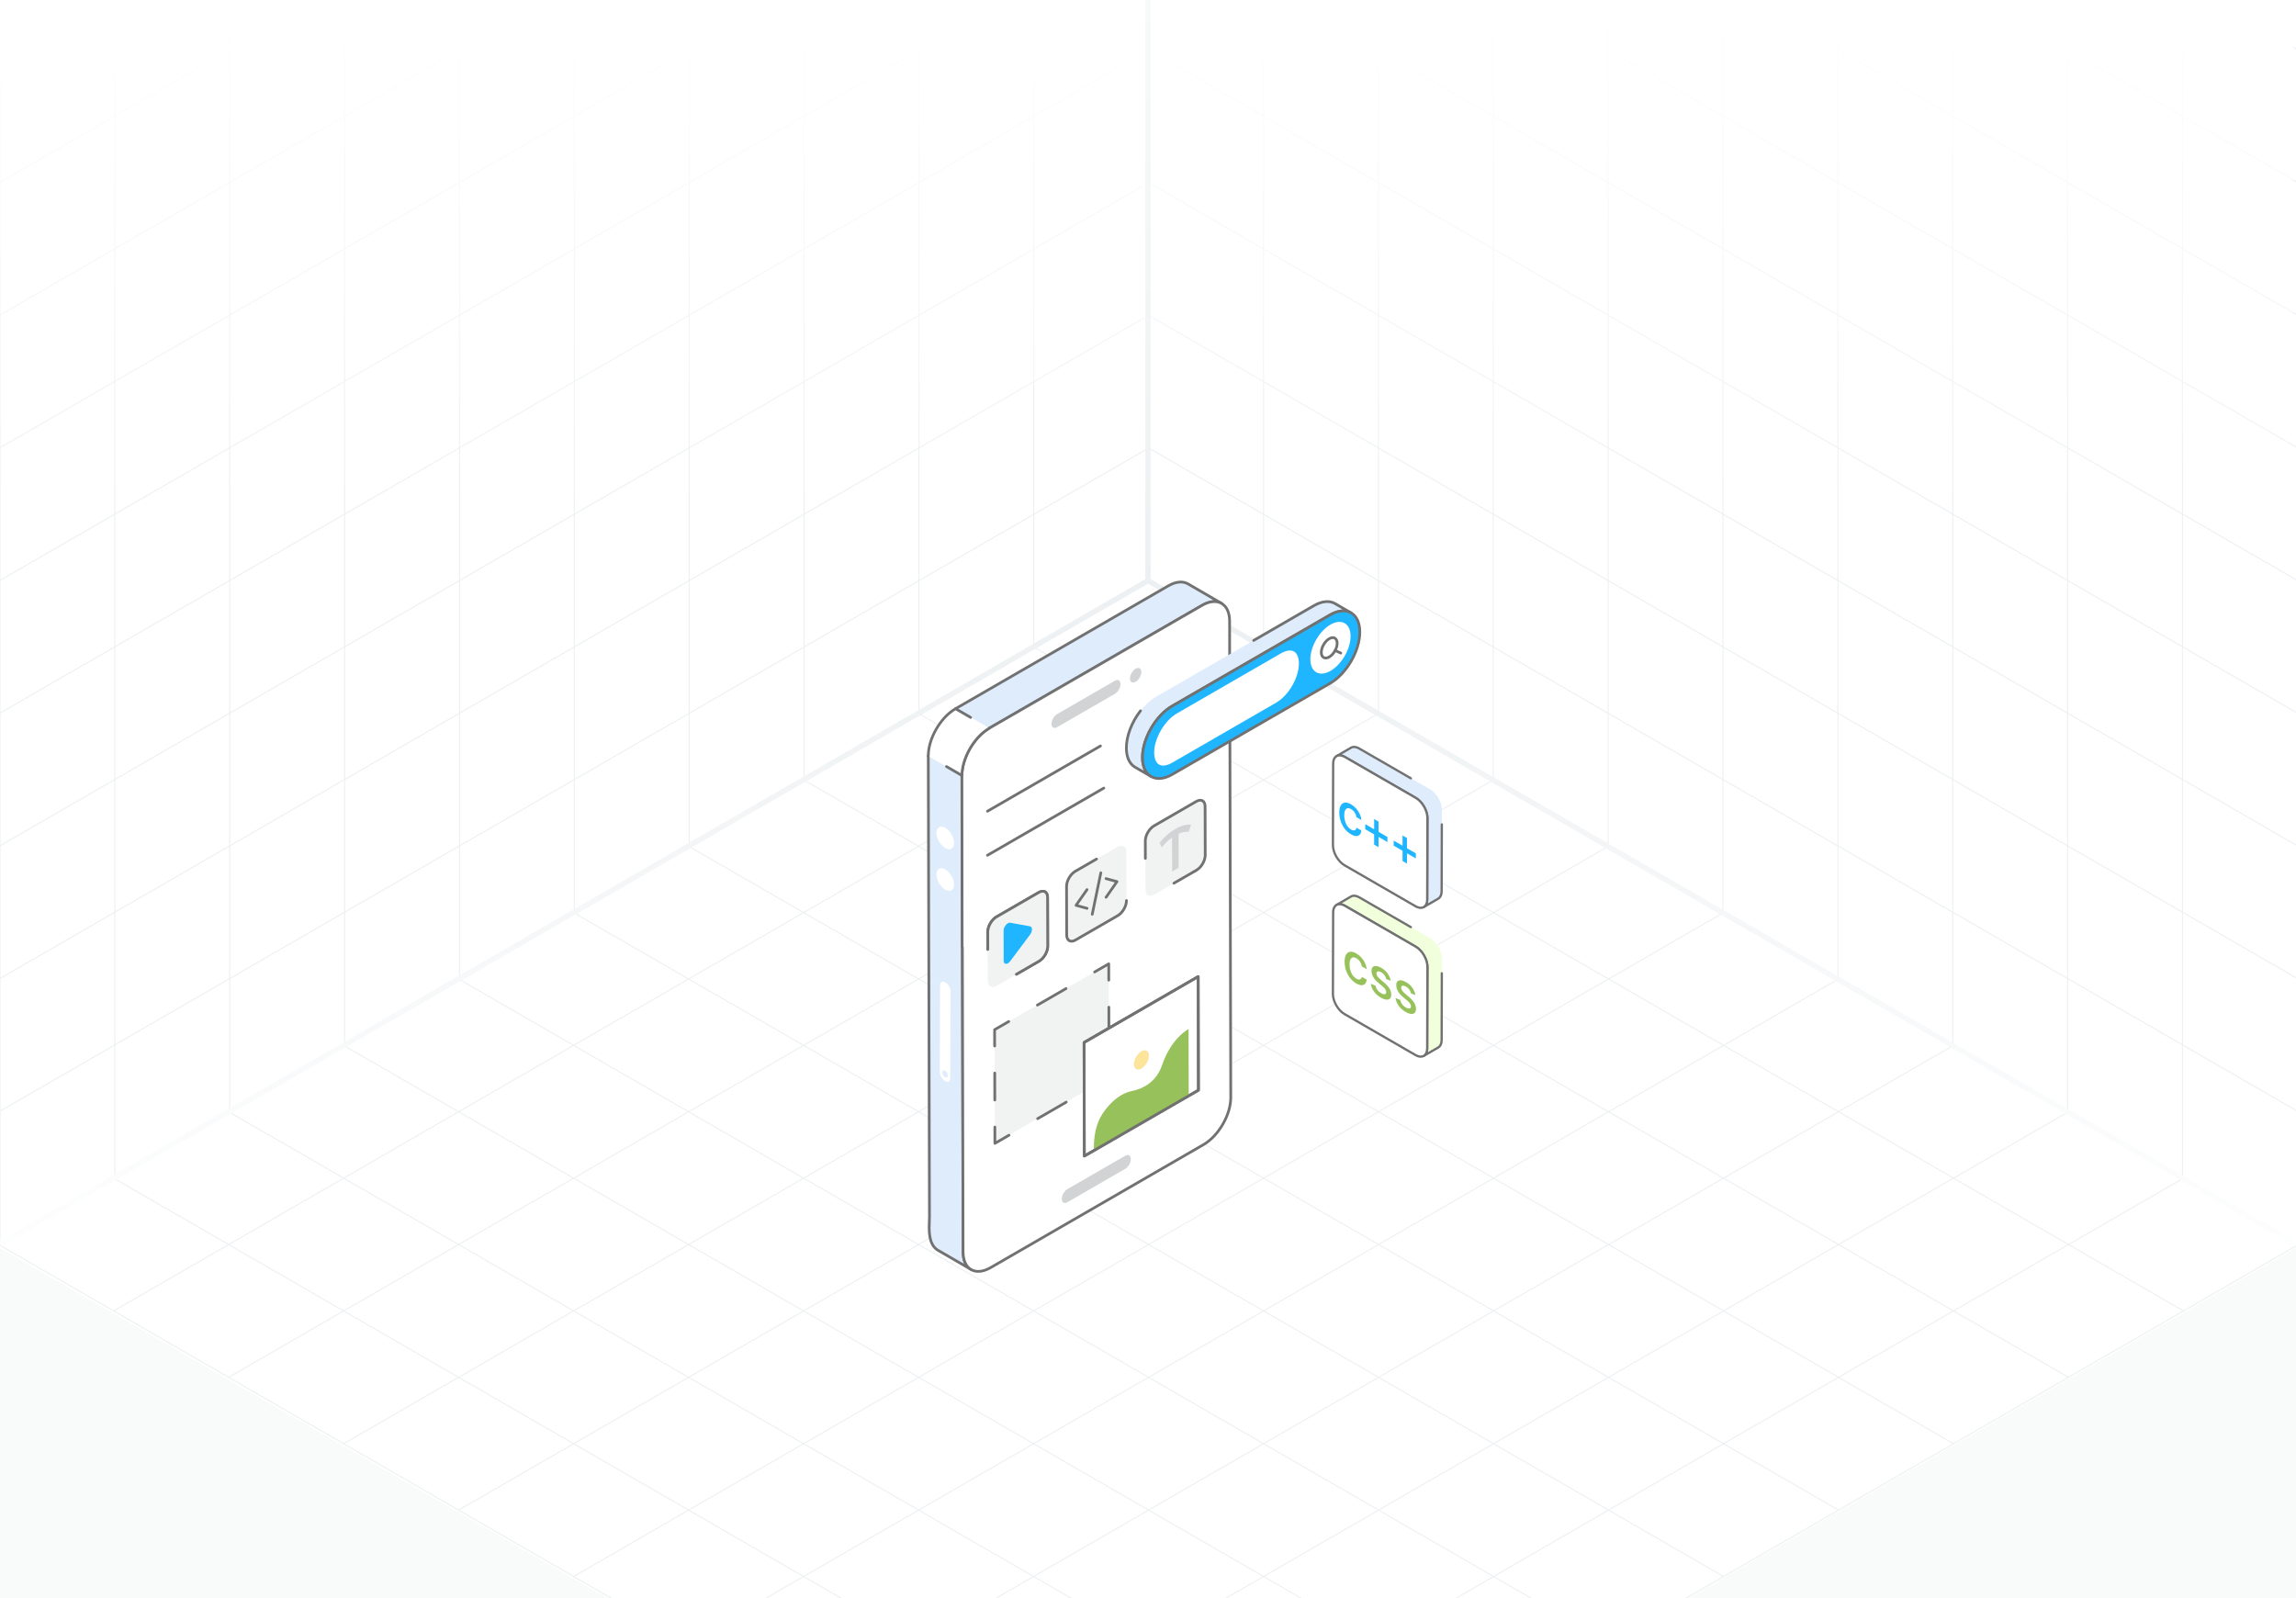<svg width="431" height="300" viewBox="0 0 431 300" fill="none" xmlns="http://www.w3.org/2000/svg">
<rect x="0" y="0" width="431" height="300" fill="#333333" stroke="none"/>
<g clip-path="url(#clip0_2079_16293)">
<rect width="431" height="300" fill="white"/>
<path d="M237.193 121.463L21.336 246.088M258.779 133.925L42.922 258.55M280.365 146.388L64.507 271.013M301.95 158.85L86.093 283.475M323.536 171.313L107.679 295.938M345.122 183.775L129.265 308.4M366.707 196.238L150.85 320.863M388.293 208.7L172.436 333.325M409.879 221.163L194.022 345.788M194.022 121.463L409.879 246.088M172.436 133.925L388.293 258.55M150.85 146.388L366.707 271.013M129.265 158.85L345.122 283.475M107.679 171.313L323.536 295.938M86.093 183.775L301.95 308.4M64.507 196.238L280.365 320.863M42.922 208.7L258.779 333.325M21.336 221.163L237.193 345.788M215.607 109L-0.25 233.625L215.607 358.25L431.464 233.625L215.607 109Z" stroke="#EDF0F2" stroke-width="0.199"/>
<path d="M237.188 -127.629V121.454M258.75 -115.18V133.904M280.313 -102.731V146.353M301.876 -90.281V158.802M323.438 -77.832V171.251M345.001 -65.383V183.7M366.564 -52.934V196.15M388.126 -40.484V208.599M409.689 -28.035V221.048M215.625 -115.17L431.251 9.322M215.625 -90.261L431.251 34.23M215.625 -65.353L431.251 59.139M215.625 -40.445L431.251 84.047M215.625 -15.536L431.251 108.956M215.625 9.372L431.251 133.864M215.625 34.28L431.251 158.772M215.625 59.189L431.251 183.681M215.625 84.097L431.251 208.589M215.625 -140.078V109.005L431.251 233.497V-15.586L215.625 -140.078Z" stroke="#EDF0F2" stroke-width="0.199"/>
<path d="M194.062 -127.629V121.454M172.5 -115.18V133.904M150.937 -102.731V146.353M129.374 -90.281V158.802M107.812 -77.832V171.251M86.249 -65.383V183.7M64.686 -52.934V196.15M43.124 -40.484V208.599M21.561 -28.035V221.048M215.625 -115.17L-0.001 9.322M215.625 -90.261L-0.001 34.23M215.625 -65.353L-0.001 59.139M215.625 -40.445L-0.001 84.047M215.625 -15.536L-0.001 108.956M215.625 9.372L-0.001 133.864M215.625 34.28L-0.001 158.772M215.625 59.189L-0.001 183.681M215.625 84.097L-0.001 208.589M215.625 -140.078V109.005L-0.001 233.497V-15.586L215.625 -140.078Z" stroke="#EDF0F2" stroke-width="0.199"/>
<path d="M215.5 0L-0.5 0V184.5L215.5 60L215.5 0Z" fill="url(#paint0_linear_2079_16293)"/>
<path d="M214.5 0L430.5 0V184.5L214.5 60L214.5 0Z" fill="url(#paint1_linear_2079_16293)"/>
<path d="M215.5 418.5H431.5V234L215.5 358.5L215.5 418.5Z" fill="#F9FAFA"/>
<path d="M215.5 418.5H-0.5V234L215.5 358.5L215.5 418.5Z" fill="#F9FAFA"/>
<path d="M0 233.5L215.5 109M215.5 109L431 233.5M215.5 109V0" stroke="url(#paint2_radial_2079_16293)"/>
<path d="M224.571 150.445C225.48 149.92 226.215 150.339 226.218 151.384L226.244 160.515C226.247 161.552 225.517 162.824 224.608 163.349L216.669 167.933C215.767 168.453 215.025 168.031 215.022 166.994L214.996 157.863C214.993 156.818 215.73 155.55 216.632 155.029L224.571 150.445Z" fill="#F1F2F2"/>
<path d="M220.362 166.053C220.274 166.053 220.187 166.007 220.141 165.925C220.07 165.804 220.112 165.647 220.234 165.576L224.48 163.125C225.3 162.652 225.99 161.456 225.988 160.515L225.962 151.382C225.961 150.973 225.836 150.677 225.61 150.547C225.382 150.415 225.058 150.457 224.699 150.665L216.759 155.249C215.939 155.721 215.249 156.918 215.251 157.86L215.26 161.138C215.261 161.28 215.146 161.394 215.005 161.394H215.005C214.864 161.394 214.75 161.281 214.749 161.14L214.74 157.861C214.737 156.721 215.512 155.378 216.504 154.805L224.443 150.222C224.967 149.92 225.472 149.879 225.865 150.104C226.255 150.329 226.471 150.782 226.472 151.38L226.498 160.512C226.502 161.652 225.727 162.994 224.735 163.567L220.489 166.018C220.449 166.042 220.405 166.053 220.362 166.053Z" fill="#717171"/>
<path d="M220.612 155.621C221.138 155.317 221.655 155.096 222.16 154.954C222.666 154.813 223.137 154.768 223.575 154.815L223.158 156.131C222.539 156.086 221.899 156.214 221.23 156.513L221.248 162.892L220.032 163.594L220.014 157.215C219.342 157.69 218.699 158.303 218.082 159.062L217.658 158.232C218.095 157.679 218.561 157.183 219.065 156.742C219.565 156.302 220.082 155.927 220.612 155.621Z" fill="#D1D3D4"/>
<path d="M182.301 238.309L175.975 234.639C174 233.313 174.477 229.656 174.477 228.39L174.256 141.895L180.582 145.575L180.802 235.014C180.802 236.634 181.375 237.78 182.301 238.309Z" fill="#DEECFB"/>
<path d="M229.328 113.269C228.391 112.729 227.102 112.806 225.669 113.632L185.709 136.709L179.383 133.028L219.343 109.951C220.776 109.136 222.065 109.059 223.002 109.599L229.328 113.269Z" fill="#DEECFB"/>
<path d="M182.3 238.565C182.257 238.565 182.214 238.554 182.174 238.531C182.164 238.525 182.153 238.519 182.142 238.513L175.846 234.861C174.021 233.674 174.127 230.991 174.198 229.215C174.21 228.91 174.221 228.632 174.221 228.392L174 141.897C173.999 141.755 174.114 141.641 174.255 141.641H174.255C174.396 141.641 174.51 141.754 174.511 141.895L174.732 228.391C174.732 228.638 174.721 228.923 174.708 229.235C174.643 230.895 174.544 233.405 176.114 234.426L181.011 237.266C180.707 236.655 180.547 235.892 180.547 235.015L180.326 145.578C180.326 145.436 180.44 145.321 180.581 145.321H180.582C180.723 145.321 180.837 145.435 180.837 145.576L181.058 235.014C181.058 236.478 181.535 237.564 182.403 238.075L182.427 238.088C182.427 238.088 182.428 238.088 182.428 238.089L182.429 238.089C182.551 238.159 182.593 238.315 182.523 238.438C182.475 238.519 182.389 238.565 182.3 238.565Z" fill="#717171"/>
<path d="M185.708 136.968C185.62 136.968 185.534 136.922 185.487 136.84C185.416 136.719 185.458 136.562 185.58 136.491L225.541 113.414C226.326 112.962 227.09 112.715 227.792 112.677L222.874 109.822C221.983 109.309 220.773 109.436 219.469 110.177L179.51 133.253C179.387 133.321 179.231 133.281 179.161 133.16C179.091 133.038 179.132 132.881 179.255 132.811L219.215 109.733C220.685 108.897 222.073 108.771 223.129 109.38L229.456 113.052C229.578 113.121 229.62 113.278 229.549 113.4C229.478 113.523 229.323 113.565 229.2 113.494C228.307 112.977 227.098 113.106 225.796 113.857L185.836 136.934C185.795 136.957 185.752 136.968 185.708 136.968Z" fill="#717171"/>
<path d="M231.036 206.017C231.047 209.277 228.746 213.246 225.901 214.881L185.955 237.962C183.109 239.597 180.798 238.289 180.787 235.018L180.656 177.771L180.612 177.793L180.568 145.576C180.568 142.316 182.858 138.337 185.693 136.701L225.661 113.632C228.496 111.996 230.807 113.316 230.818 116.576L230.839 133.082L230.861 133.071L231.036 206.017Z" fill="white"/>
<path d="M183.641 238.923C183.105 238.923 182.607 238.797 182.167 238.544C181.117 237.939 180.536 236.687 180.531 235.019L180.4 177.912C180.373 177.877 180.356 177.837 180.356 177.792L180.312 145.576C180.312 142.232 182.669 138.151 185.565 136.48L225.533 113.41C226.99 112.569 228.375 112.443 229.433 113.051C230.485 113.656 231.068 114.908 231.073 116.574L231.095 132.977C231.109 133.006 231.117 133.037 231.117 133.07L231.292 206.016C231.302 209.352 228.941 213.428 226.028 215.102L186.082 238.182C185.225 238.674 184.394 238.923 183.641 238.923ZM180.867 177.652C180.893 177.687 180.911 177.726 180.911 177.77L181.041 235.017C181.046 236.495 181.537 237.591 182.422 238.101C183.316 238.619 184.526 238.489 185.827 237.739L225.773 214.659C228.545 213.067 230.79 209.19 230.78 206.018L230.606 133.175C230.592 133.146 230.584 133.115 230.584 133.081L230.562 116.575C230.557 115.099 230.066 114.004 229.179 113.493C228.285 112.981 227.081 113.108 225.788 113.853L185.82 136.923C183.065 138.512 180.823 142.395 180.823 145.576L180.867 177.652Z" fill="#717171"/>
<path d="M209.278 127.79C209.866 127.451 210.348 127.725 210.349 128.401C210.351 129.085 209.873 129.905 209.285 130.245L198.458 136.495C197.87 136.835 197.388 136.569 197.387 135.885C197.385 135.209 197.864 134.38 198.451 134.041L209.278 127.79Z" fill="#D1D3D4"/>
<path d="M213.937 127.196C214.354 126.477 214.356 125.697 213.939 125.455C213.523 125.213 212.846 125.6 212.429 126.319C212.011 127.038 212.009 127.817 212.426 128.059C212.842 128.301 213.519 127.915 213.937 127.196Z" fill="#D1D3D4"/>
<path d="M180.58 145.587L174.256 141.912C174.247 138.649 176.539 134.679 179.378 133.039L185.702 136.714C182.863 138.354 180.571 142.324 180.58 145.587Z" fill="white"/>
<path d="M180.578 145.837C180.533 145.837 180.489 145.825 180.45 145.802L177.545 144.114C177.423 144.043 177.382 143.887 177.452 143.765C177.523 143.643 177.681 143.601 177.802 143.673L180.334 145.144C180.518 141.895 182.794 138.091 185.572 136.487C185.693 136.417 185.851 136.459 185.921 136.581C185.992 136.702 185.95 136.859 185.828 136.93C183.065 138.525 180.824 142.405 180.833 145.58C180.834 145.672 180.785 145.756 180.706 145.802C180.666 145.826 180.622 145.837 180.578 145.837Z" fill="#717171"/>
<path d="M174.255 142.164C174.115 142.164 174.001 142.05 174 141.91C173.991 138.571 176.346 134.491 179.251 132.814C179.33 132.77 179.428 132.77 179.507 132.815L182.329 134.455C182.451 134.526 182.493 134.682 182.422 134.805C182.351 134.925 182.193 134.968 182.073 134.896L179.379 133.332C176.675 134.97 174.502 138.782 174.511 141.907C174.512 142.049 174.397 142.164 174.256 142.164H174.255V142.164Z" fill="#717171"/>
<path d="M177.459 184.413C177.999 184.725 178.44 185.473 178.439 186.111L178.392 202.381C178.391 203.011 177.946 203.264 177.406 202.952C176.858 202.636 176.416 201.871 176.418 201.241L176.464 184.971C176.466 184.333 176.911 184.097 177.459 184.413ZM177.408 202.193C177.693 202.358 177.919 202.22 177.92 201.892C177.921 201.565 177.697 201.167 177.411 201.002C177.119 200.833 176.893 200.971 176.892 201.299C176.891 201.626 177.115 202.024 177.408 202.193Z" fill="white"/>
<path d="M178.612 159.312C179.257 158.937 179.255 157.732 178.608 156.619C177.962 155.507 176.915 154.908 176.27 155.283C175.626 155.657 175.628 156.863 176.274 157.976C176.921 159.088 177.968 159.687 178.612 159.312Z" fill="white"/>
<path d="M178.612 167.124C179.257 166.75 179.255 165.544 178.608 164.432C177.962 163.319 176.915 162.721 176.27 163.095C175.626 163.47 175.628 164.675 176.274 165.788C176.921 166.901 177.968 167.499 178.612 167.124Z" fill="white"/>
<path d="M233.17 121.473L246.642 113.697C248.201 112.803 249.596 112.715 250.611 113.304L253.632 115.059C252.618 114.47 251.212 114.547 249.664 115.44L220.021 132.556C216.936 134.344 214.45 138.65 214.461 142.194C214.461 143.949 215.083 145.181 216.086 145.759L213.064 144.015C212.061 143.426 211.45 142.194 211.439 140.439C211.429 136.896 213.925 132.589 217.011 130.801L233.17 121.473Z" fill="#DEECFB"/>
<path d="M216.085 146.011C216.042 146.011 215.998 146.001 215.957 145.978C215.956 145.977 215.954 145.976 215.953 145.975L212.936 144.234C211.816 143.576 211.195 142.229 211.184 140.438C211.177 138.137 212.189 135.458 213.892 133.273C213.979 133.161 214.139 133.141 214.251 133.228C214.362 133.315 214.382 133.475 214.295 133.586C212.66 135.685 211.688 138.246 211.694 140.436C211.704 142.039 212.237 143.231 213.193 143.792L214.744 144.688C214.391 144.015 214.205 143.17 214.205 142.191C214.194 138.58 216.745 134.156 219.892 132.333L249.535 115.216C250.405 114.714 251.252 114.447 252.029 114.421L250.482 113.522C249.512 112.961 248.193 113.1 246.768 113.916L235.461 120.443C235.338 120.512 235.182 120.471 235.112 120.35C235.041 120.228 235.083 120.071 235.205 120.001L246.514 113.473C248.104 112.562 249.605 112.423 250.738 113.081L253.757 114.834C253.758 114.835 253.758 114.835 253.76 114.836C253.882 114.907 253.923 115.063 253.852 115.185C253.781 115.306 253.624 115.348 253.503 115.277C252.523 114.709 251.204 114.844 249.791 115.659L220.149 132.775C217.142 134.517 214.705 138.741 214.716 142.191C214.716 143.792 215.247 144.979 216.212 145.535C216.335 145.606 216.377 145.762 216.306 145.884C216.259 145.966 216.173 146.011 216.085 146.011Z" fill="#717171"/>
<path d="M249.655 115.437C252.732 113.661 255.239 115.081 255.249 118.625C255.259 122.168 252.768 126.474 249.691 128.251L220.05 145.364C216.966 147.144 214.459 145.724 214.449 142.18C214.439 138.637 216.93 134.331 220.014 132.551L249.655 115.437Z" fill="#1FB6FF"/>
<path d="M217.553 146.395C216.977 146.395 216.442 146.259 215.969 145.987C214.838 145.336 214.212 143.986 214.207 142.186C214.197 138.572 216.75 134.152 219.899 132.334L249.54 115.22C251.118 114.309 252.615 114.169 253.754 114.826C254.886 115.477 255.512 116.828 255.517 118.628C255.528 122.243 252.978 126.661 249.833 128.476L220.191 145.59C219.265 146.125 218.367 146.395 217.553 146.395ZM249.796 115.663L220.154 132.777C217.146 134.513 214.708 138.733 214.718 142.184C214.722 143.795 215.257 144.988 216.224 145.545C217.201 146.108 218.519 145.967 219.935 145.148L249.577 128.034C252.581 126.3 255.016 122.081 255.006 118.63C255.002 117.019 254.466 115.826 253.499 115.269C252.523 114.707 251.208 114.848 249.796 115.663Z" fill="#717171"/>
<path d="M252.419 123.145C253.896 120.605 253.9 117.852 252.428 116.996C250.956 116.141 248.566 117.507 247.09 120.048C245.613 122.589 245.609 125.342 247.081 126.197C248.552 127.052 250.942 125.686 252.419 123.145Z" fill="white"/>
<path d="M250.582 122.192C251.164 121.19 251.166 120.105 250.585 119.768C250.005 119.43 249.062 119.969 248.48 120.971C247.898 121.973 247.896 123.059 248.477 123.396C249.057 123.733 249.999 123.194 250.582 122.192Z" fill="white"/>
<path d="M248.854 123.782C248.668 123.782 248.494 123.737 248.339 123.647C247.977 123.44 247.777 123.021 247.775 122.47C247.773 121.445 248.496 120.193 249.387 119.679C249.869 119.4 250.335 119.36 250.698 119.572C251.061 119.781 251.261 120.199 251.263 120.75C251.266 121.792 250.558 123.018 249.652 123.542C249.376 123.701 249.104 123.782 248.854 123.782ZM250.184 119.949C250.025 119.949 249.84 120.007 249.642 120.122C248.905 120.547 248.284 121.622 248.287 122.468C248.287 122.83 248.397 123.092 248.594 123.206C248.791 123.316 249.084 123.279 249.397 123.099C250.147 122.666 250.755 121.614 250.753 120.753C250.752 120.39 250.642 120.129 250.444 120.014C250.369 119.971 250.281 119.949 250.184 119.949Z" fill="#717171"/>
<path d="M218.352 143.713C216.829 143.713 216.66 142.016 216.658 141.287C216.651 138.636 218.597 135.269 220.909 133.934L240.476 122.638C241.07 122.295 241.643 122.113 242.133 122.113C243.657 122.113 243.826 123.81 243.828 124.54C243.836 127.191 241.892 130.557 239.583 131.889L220.017 143.186C219.42 143.531 218.844 143.713 218.352 143.713Z" fill="white"/>
<path d="M251.691 122.852C251.655 122.852 251.619 122.844 251.585 122.829L250.528 122.342C250.399 122.282 250.343 122.13 250.402 122.003C250.461 121.874 250.615 121.823 250.741 121.877L251.798 122.364C251.926 122.424 251.982 122.575 251.923 122.703C251.88 122.797 251.787 122.852 251.691 122.852Z" fill="#717171"/>
<path d="M185.367 152.533C185.279 152.533 185.193 152.487 185.146 152.406C185.075 152.284 185.117 152.127 185.239 152.057L206.448 139.811C206.569 139.742 206.727 139.782 206.796 139.905C206.867 140.027 206.825 140.183 206.703 140.254L185.495 152.499C185.454 152.522 185.41 152.533 185.367 152.533Z" fill="#717171"/>
<path d="M185.367 160.804C185.279 160.804 185.193 160.758 185.146 160.676C185.075 160.554 185.117 160.398 185.239 160.327L207.078 147.718C207.2 147.648 207.357 147.689 207.427 147.811C207.498 147.933 207.456 148.09 207.334 148.16L185.495 160.77C185.454 160.793 185.41 160.804 185.367 160.804Z" fill="#717171"/>
<path d="M211.207 216.966C211.795 216.626 212.277 216.901 212.279 217.577C212.281 218.26 211.802 219.081 211.214 219.421L200.388 225.671C199.8 226.011 199.318 225.744 199.316 225.06C199.314 224.385 199.793 223.556 200.381 223.216L211.207 216.966Z" fill="#D1D3D4"/>
<path d="M195.001 167.531C195.91 167.006 196.645 167.425 196.647 168.47L196.673 177.601C196.676 178.638 195.947 179.91 195.038 180.435L187.098 185.018C186.196 185.539 185.455 185.117 185.452 184.08L185.426 174.948C185.423 173.904 186.16 172.636 187.062 172.115L195.001 167.531Z" fill="#F1F2F2"/>
<path d="M209.786 158.976C210.695 158.451 211.43 158.87 211.433 159.915L211.459 169.047C211.461 170.083 210.732 171.355 209.823 171.88L201.883 176.464C200.981 176.985 200.24 176.562 200.237 175.525L200.211 166.394C200.208 165.349 200.945 164.081 201.847 163.56L209.786 158.976Z" fill="#F1F2F2"/>
<path d="M190.791 183.139C190.704 183.139 190.617 183.093 190.571 183.011C190.5 182.89 190.542 182.733 190.664 182.662L194.91 180.211C195.73 179.738 196.42 178.541 196.418 177.601L196.392 168.468C196.391 168.059 196.266 167.763 196.04 167.633C195.812 167.5 195.488 167.543 195.128 167.751L187.189 172.335C186.369 172.807 185.678 174.004 185.681 174.945L185.69 178.224C185.691 178.366 185.576 178.48 185.435 178.48H185.435C185.294 178.48 185.18 178.367 185.179 178.226L185.17 174.947C185.166 173.807 185.941 172.464 186.933 171.891L194.873 167.307C195.397 167.006 195.901 166.965 196.295 167.19C196.685 167.414 196.901 167.868 196.903 168.466L196.929 177.598C196.932 178.738 196.157 180.08 195.165 180.653L190.919 183.104C190.879 183.128 190.835 183.139 190.791 183.139Z" fill="#717171"/>
<path d="M201.15 176.944C200.949 176.944 200.761 176.896 200.592 176.799C200.2 176.573 199.983 176.121 199.981 175.528L199.955 166.395C199.952 165.255 200.726 163.913 201.719 163.34L205.707 161.038C205.829 160.968 205.985 161.01 206.056 161.131C206.127 161.253 206.085 161.41 205.963 161.481L201.974 163.783C201.154 164.256 200.464 165.453 200.466 166.393L200.492 175.525C200.493 175.931 200.619 176.225 200.847 176.357C201.078 176.488 201.401 176.449 201.756 176.243L209.695 171.659C210.515 171.186 211.205 169.99 211.203 169.048C211.202 168.907 211.317 168.792 211.458 168.792H211.458C211.599 168.792 211.713 168.906 211.714 169.047C211.717 170.188 210.943 171.53 209.95 172.103L202.011 176.686C201.713 176.857 201.42 176.944 201.15 176.944Z" fill="#717171"/>
<path d="M204.061 170.767C204.039 170.767 204.016 170.764 203.993 170.758L201.923 170.194C201.843 170.172 201.778 170.112 201.75 170.034C201.721 169.956 201.733 169.869 201.78 169.8L203.841 166.854C203.922 166.74 204.082 166.712 204.197 166.792C204.312 166.872 204.341 167.032 204.26 167.148L202.407 169.797L204.128 170.266C204.264 170.303 204.344 170.443 204.307 170.579C204.276 170.692 204.173 170.767 204.061 170.767Z" fill="#717171"/>
<path d="M207.625 168.697C207.574 168.697 207.523 168.682 207.479 168.651C207.363 168.571 207.334 168.411 207.415 168.296L209.264 165.645L207.547 165.177C207.412 165.14 207.331 165 207.368 164.864C207.406 164.728 207.543 164.648 207.682 164.684L209.748 165.247C209.829 165.269 209.893 165.328 209.921 165.407C209.95 165.485 209.939 165.571 209.891 165.639L207.834 168.587C207.784 168.659 207.705 168.697 207.625 168.697Z" fill="#717171"/>
<path d="M205.035 171.883C205.018 171.883 205 171.881 204.983 171.878C204.845 171.849 204.756 171.715 204.785 171.576L206.398 163.788C206.427 163.649 206.563 163.568 206.7 163.589C206.838 163.618 206.927 163.753 206.898 163.891L205.284 171.68C205.26 171.8 205.154 171.883 205.035 171.883Z" fill="#717171"/>
<path d="M189.195 173.315C189.344 173.229 189.497 173.189 189.639 173.215L193.36 173.893C193.841 173.984 193.843 174.794 193.365 175.438L189.659 180.405C189.518 180.594 189.365 180.731 189.216 180.817C188.797 181.059 188.408 180.898 188.407 180.35L188.391 174.713C188.389 174.165 188.776 173.557 189.195 173.315Z" fill="#1FB6FF"/>
<path d="M195.001 167.531C195.91 167.006 196.645 167.425 196.647 168.47L196.673 177.601C196.676 178.638 195.947 179.91 195.038 180.435L187.098 185.018C186.196 185.539 185.455 185.117 185.452 184.08L185.426 174.948C185.423 173.904 186.16 172.636 187.062 172.115L195.001 167.531Z" fill="#F1F2F2"/>
<path d="M190.791 183.139C190.704 183.139 190.617 183.093 190.571 183.011C190.5 182.89 190.542 182.733 190.664 182.662L194.91 180.211C195.73 179.738 196.42 178.541 196.418 177.601L196.392 168.468C196.391 168.059 196.266 167.763 196.04 167.633C195.812 167.5 195.488 167.543 195.128 167.751L187.189 172.335C186.369 172.807 185.678 174.004 185.681 174.945L185.69 178.224C185.691 178.366 185.576 178.48 185.435 178.48H185.435C185.294 178.48 185.18 178.367 185.179 178.226L185.17 174.947C185.166 173.807 185.941 172.464 186.933 171.891L194.873 167.307C195.397 167.006 195.901 166.965 196.295 167.19C196.685 167.414 196.901 167.868 196.903 168.466L196.929 177.598C196.932 178.738 196.157 180.08 195.165 180.653L190.919 183.104C190.879 183.128 190.835 183.139 190.791 183.139Z" fill="#717171"/>
<path d="M189.195 173.315C189.344 173.229 189.497 173.189 189.639 173.215L193.36 173.893C193.841 173.984 193.843 174.794 193.365 175.438L189.659 180.405C189.518 180.594 189.365 180.731 189.216 180.817C188.797 181.059 188.408 180.898 188.407 180.35L188.391 174.713C188.389 174.165 188.776 173.557 189.195 173.315Z" fill="#1FB6FF"/>
<path d="M224.571 150.445C225.48 149.92 226.215 150.339 226.218 151.384L226.244 160.515C226.247 161.552 225.517 162.824 224.608 163.349L216.669 167.933C215.767 168.453 215.025 168.031 215.022 166.994L214.996 157.863C214.993 156.818 215.73 155.55 216.632 155.029L224.571 150.445Z" fill="#F1F2F2"/>
<path d="M220.362 166.053C220.274 166.053 220.187 166.007 220.141 165.925C220.07 165.804 220.112 165.647 220.234 165.576L224.48 163.125C225.3 162.652 225.99 161.456 225.988 160.515L225.962 151.382C225.961 150.973 225.836 150.677 225.61 150.547C225.382 150.415 225.058 150.457 224.699 150.665L216.759 155.249C215.939 155.721 215.249 156.918 215.251 157.86L215.26 161.138C215.261 161.28 215.146 161.394 215.005 161.394H215.005C214.864 161.394 214.75 161.281 214.749 161.14L214.74 157.861C214.737 156.721 215.512 155.378 216.504 154.805L224.443 150.222C224.967 149.92 225.472 149.879 225.865 150.104C226.255 150.329 226.471 150.782 226.472 151.38L226.498 160.512C226.502 161.652 225.727 162.994 224.735 163.567L220.489 166.018C220.449 166.042 220.405 166.053 220.362 166.053Z" fill="#717171"/>
<path d="M220.612 155.621C221.138 155.317 221.655 155.096 222.16 154.954C222.666 154.813 223.137 154.768 223.575 154.815L223.158 156.131C222.539 156.086 221.899 156.214 221.23 156.513L221.248 162.892L220.032 163.594L220.014 157.215C219.342 157.69 218.699 158.303 218.082 159.062L217.658 158.232C218.095 157.679 218.561 157.183 219.065 156.742C219.565 156.302 220.082 155.927 220.612 155.621Z" fill="#D1D3D4"/>
<path d="M208.126 180.926L208.173 202.253L186.752 214.62L186.705 193.293L208.126 180.926Z" fill="#F1F2F2"/>
<path d="M208.137 184.248C207.996 184.248 207.882 184.135 207.882 183.994L207.876 181.37L205.604 182.682C205.481 182.751 205.325 182.71 205.255 182.588C205.184 182.466 205.226 182.31 205.348 182.239L208.002 180.706C208.081 180.66 208.179 180.66 208.257 180.706C208.336 180.752 208.385 180.836 208.385 180.927L208.392 183.992C208.393 184.133 208.279 184.248 208.138 184.248L208.137 184.248Z" fill="#717171"/>
<path d="M208.161 194.385C208.021 194.385 207.907 194.271 207.906 194.13L207.895 189.065C207.894 188.923 208.008 188.809 208.149 188.809H208.15C208.291 188.809 208.405 188.922 208.405 189.063L208.417 194.128C208.417 194.27 208.303 194.385 208.162 194.385H208.161Z" fill="#717171"/>
<path d="M205.523 204.049C205.435 204.049 205.349 204.004 205.302 203.922C205.231 203.8 205.273 203.644 205.395 203.573L207.921 202.114L207.915 199.198C207.915 199.056 208.029 198.941 208.17 198.941H208.171C208.312 198.941 208.426 199.055 208.426 199.196L208.433 202.261C208.433 202.353 208.384 202.437 208.305 202.483L205.651 204.016C205.61 204.038 205.566 204.049 205.523 204.049Z" fill="#717171"/>
<path d="M194.783 210.248C194.695 210.248 194.609 210.202 194.562 210.12C194.491 209.999 194.533 209.842 194.655 209.771L200.026 206.671C200.148 206.601 200.304 206.643 200.375 206.764C200.445 206.886 200.403 207.043 200.281 207.113L194.911 210.214C194.87 210.237 194.826 210.248 194.783 210.248Z" fill="#717171"/>
<path d="M186.759 214.888C186.715 214.888 186.671 214.877 186.631 214.854C186.552 214.808 186.503 214.724 186.503 214.634L186.496 211.569C186.496 211.427 186.61 211.312 186.751 211.312H186.752C186.892 211.312 187.006 211.426 187.007 211.567L187.013 214.191L189.285 212.879C189.407 212.809 189.563 212.85 189.634 212.973C189.705 213.094 189.663 213.251 189.541 213.322L186.886 214.854C186.847 214.877 186.802 214.888 186.759 214.888Z" fill="#717171"/>
<path d="M186.74 206.752C186.599 206.752 186.485 206.638 186.484 206.497L186.473 201.432C186.472 201.29 186.586 201.176 186.727 201.176H186.728C186.869 201.176 186.983 201.29 186.984 201.43L186.995 206.496C186.996 206.637 186.881 206.752 186.74 206.752H186.74Z" fill="#717171"/>
<path d="M186.712 196.613C186.571 196.613 186.457 196.499 186.456 196.358L186.449 193.293C186.449 193.201 186.498 193.117 186.577 193.071L189.231 191.538C189.354 191.468 189.51 191.509 189.58 191.632C189.651 191.754 189.609 191.91 189.487 191.981L186.96 193.44L186.967 196.356C186.967 196.498 186.853 196.612 186.712 196.612L186.712 196.613Z" fill="#717171"/>
<path d="M194.736 188.931C194.647 188.931 194.562 188.885 194.515 188.804C194.444 188.682 194.486 188.525 194.608 188.455L199.979 185.355C200.1 185.284 200.258 185.326 200.328 185.448C200.399 185.57 200.357 185.727 200.235 185.797L194.864 188.897C194.823 188.92 194.779 188.931 194.736 188.931Z" fill="#717171"/>
<path d="M224.921 183.32L224.968 204.647L203.547 217.014L203.5 195.688L224.921 183.32Z" fill="white"/>
<path d="M203.547 217.271C203.503 217.271 203.459 217.26 203.419 217.237C203.34 217.191 203.292 217.107 203.292 217.017L203.244 195.69C203.244 195.598 203.292 195.514 203.372 195.468L224.793 183.101C224.872 183.055 224.968 183.055 225.048 183.101C225.127 183.147 225.176 183.231 225.176 183.321L225.223 204.648C225.223 204.74 225.175 204.824 225.096 204.87L203.675 217.237C203.635 217.26 203.591 217.271 203.547 217.271ZM203.756 195.837L203.802 216.573L224.712 204.501L224.666 183.764L203.756 195.837Z" fill="#717171"/>
<path d="M223.008 193.236C223.075 193.198 223.109 193.181 223.111 193.18L223.146 205.538L205.326 215.826C205.312 211.986 206.237 210.043 207.347 208.522C208.291 207.225 209.409 206.206 210.538 205.554C211.171 205.189 211.808 204.939 212.42 204.82C213.145 204.678 214.062 204.405 214.97 203.881C216.227 203.156 217.465 201.948 218.147 199.941C219.715 195.333 222.448 193.559 223.008 193.236Z" fill="#97C15A"/>
<path d="M214.261 197.346C215.04 196.896 215.671 197.256 215.674 198.151C215.676 199.046 215.048 200.133 214.27 200.582C213.495 201.03 212.86 200.672 212.857 199.777C212.855 198.882 213.486 197.793 214.261 197.346Z" fill="#FCE49A"/>
<path d="M203.547 217.271C203.503 217.271 203.459 217.26 203.419 217.237C203.34 217.191 203.292 217.107 203.292 217.017L203.244 195.69C203.244 195.598 203.292 195.514 203.372 195.468L224.793 183.101C224.872 183.055 224.968 183.055 225.048 183.101C225.127 183.147 225.176 183.231 225.176 183.321L225.223 204.648C225.223 204.74 225.175 204.824 225.096 204.87L203.675 217.237C203.635 217.26 203.591 217.271 203.547 217.271ZM203.756 195.837L203.802 216.573L224.712 204.501L224.666 183.764L203.756 195.837Z" fill="#717171"/>
<path d="M247.879 215.449V219.663L258.297 225.709L264.495 225.097L247.879 215.449Z" fill="white"/>
<path d="M250.896 141.94C251.289 141.709 251.844 141.74 252.454 142.094L265.773 149.784C266.984 150.478 267.955 152.174 267.955 153.563L267.909 168.871C267.909 169.558 267.662 170.044 267.269 170.275L269.991 168.694C270.385 168.463 270.624 167.977 270.631 167.29L270.67 151.982C270.678 150.593 269.698 148.904 268.495 148.202L255.168 140.513C254.559 140.159 254.011 140.128 253.61 140.359L250.896 141.94Z" fill="#DEECFB"/>
<path d="M267.262 170.491C267.298 170.491 267.335 170.481 267.369 170.461L270.091 168.881C270.564 168.603 270.829 168.039 270.837 167.295L270.869 154.759C270.87 154.641 270.774 154.545 270.656 154.545H270.656C270.538 154.545 270.443 154.64 270.443 154.757L270.411 167.292C270.404 167.879 270.214 168.314 269.876 168.513L268.017 169.592C268.082 169.378 268.115 169.137 268.115 168.874L268.161 153.566C268.161 152.103 267.134 150.325 265.872 149.601L252.553 141.912C252.317 141.774 252.081 141.679 251.853 141.628L253.711 140.546C254.06 140.344 254.536 140.4 255.054 140.7L264.739 146.288C264.841 146.346 264.972 146.312 265.03 146.21C265.089 146.108 265.054 145.978 264.952 145.918L255.268 140.331C254.614 139.951 253.985 139.896 253.497 140.177L250.791 141.753C250.787 141.754 250.784 141.757 250.78 141.759C250.679 141.818 250.645 141.949 250.704 142.05C250.764 142.153 250.896 142.186 250.996 142.127L251.004 142.122C251.344 141.928 251.831 141.984 252.339 142.281L265.659 149.971C266.804 150.627 267.735 152.24 267.735 153.565L267.689 168.873C267.689 169.457 267.499 169.89 267.155 170.092L267.155 170.093C267.154 170.093 267.154 170.093 267.154 170.093C267.052 170.153 267.018 170.283 267.078 170.385C267.117 170.453 267.188 170.491 267.262 170.491Z" fill="#717171"/>
<path d="M252.454 142.096C251.247 141.4 250.264 141.96 250.26 143.346L250.217 158.657C250.213 160.043 251.189 161.735 252.396 162.431L265.72 170.124C266.927 170.821 267.91 170.26 267.914 168.874L267.957 153.564C267.961 152.177 266.984 150.486 265.778 149.789L252.454 142.096Z" fill="white"/>
<path d="M266.698 170.635C266.944 170.635 267.172 170.576 267.376 170.46C267.856 170.183 268.122 169.619 268.124 168.872L268.168 153.561C268.172 152.108 267.147 150.332 265.882 149.601L252.558 141.908C251.904 141.53 251.278 141.474 250.793 141.754C250.312 142.031 250.047 142.595 250.044 143.342L250.001 158.653C249.997 160.106 251.022 161.882 252.287 162.613L265.611 170.305C265.99 170.524 266.36 170.635 266.698 170.635ZM252.344 142.277L265.669 149.971C266.815 150.632 267.745 152.243 267.741 153.559L267.698 168.87C267.696 169.459 267.506 169.892 267.163 170.09C266.818 170.287 266.342 170.235 265.824 169.936L252.5 162.243C251.353 161.582 250.424 159.971 250.428 158.655L250.471 143.344C250.473 142.755 250.663 142.322 251.006 142.123C251.352 141.925 251.827 141.978 252.344 142.277Z" fill="#717171"/>
<path d="M250.896 169.874C251.289 169.642 251.844 169.673 252.454 170.028L265.773 177.717C266.984 178.411 267.955 180.108 267.955 181.496L267.909 196.805C267.909 197.491 267.662 197.977 267.269 198.209L269.991 196.628C270.385 196.396 270.624 195.91 270.631 195.224L270.67 179.915C270.678 178.527 269.698 176.838 268.495 176.136L255.168 168.447C254.559 168.092 254.011 168.061 253.61 168.293L250.896 169.874Z" fill="#F1FFDD"/>
<path d="M267.262 198.426C267.298 198.426 267.335 198.416 267.369 198.396L270.091 196.816C270.564 196.538 270.829 195.974 270.837 195.23L270.869 182.694C270.87 182.576 270.774 182.48 270.656 182.48H270.656C270.538 182.48 270.443 182.575 270.443 182.692L270.411 195.227C270.404 195.815 270.214 196.249 269.876 196.448L268.017 197.527C268.082 197.313 268.115 197.073 268.115 196.809L268.161 181.501C268.161 180.038 267.134 178.26 265.872 177.536L252.553 169.847C252.317 169.709 252.08 169.614 251.853 169.563L253.711 168.481C254.06 168.281 254.537 168.334 255.053 168.635L264.739 174.223C264.841 174.281 264.972 174.247 265.03 174.145C265.089 174.043 265.054 173.913 264.952 173.853L255.268 168.266C254.614 167.885 253.985 167.829 253.497 168.111L250.791 169.688C250.787 169.69 250.784 169.692 250.78 169.694C250.679 169.753 250.645 169.884 250.704 169.985C250.764 170.088 250.896 170.121 250.996 170.062L251.004 170.058C251.343 169.862 251.83 169.919 252.339 170.216L265.659 177.906C266.804 178.562 267.735 180.175 267.735 181.5L267.689 196.808C267.689 197.392 267.499 197.825 267.155 198.027L267.155 198.028C267.154 198.028 267.154 198.028 267.154 198.028C267.052 198.088 267.018 198.218 267.077 198.32C267.117 198.388 267.188 198.426 267.262 198.426Z" fill="#717171"/>
<path d="M252.45 170.026C251.243 169.329 250.26 169.89 250.256 171.276L250.213 186.587C250.209 187.973 251.186 189.665 252.392 190.361L265.716 198.054C266.923 198.75 267.906 198.19 267.91 196.804L267.953 181.493C267.957 180.107 266.98 178.415 265.774 177.719L252.45 170.026Z" fill="white"/>
<path d="M266.696 198.568C266.942 198.568 267.17 198.509 267.374 198.393C267.854 198.116 268.12 197.552 268.122 196.805L268.166 181.494C268.17 180.041 267.145 178.265 265.88 177.534L252.556 169.841C251.902 169.464 251.276 169.408 250.792 169.688C250.31 169.964 250.045 170.528 250.043 171.276L249.999 186.586C249.995 188.039 251.02 189.816 252.285 190.546L265.609 198.239C265.988 198.457 266.358 198.568 266.696 198.568ZM252.342 170.211L265.667 177.904C266.813 178.566 267.743 180.176 267.739 181.492L267.696 196.803C267.694 197.392 267.504 197.825 267.161 198.023C266.816 198.221 266.34 198.169 265.822 197.869L252.498 190.176C251.351 189.515 250.422 187.904 250.426 186.588L250.469 171.277C250.471 170.688 250.661 170.255 251.004 170.057C251.35 169.859 251.825 169.912 252.342 170.211Z" fill="#717171"/>
<path d="M253.608 156.616C253.151 156.352 252.757 156.005 252.427 155.575C252.099 155.144 251.847 154.666 251.67 154.141C251.494 153.615 251.406 153.079 251.406 152.532C251.406 151.978 251.496 151.541 251.677 151.222C251.857 150.9 252.111 150.714 252.439 150.664C252.767 150.614 253.154 150.718 253.599 150.975C253.957 151.182 254.277 151.444 254.558 151.76C254.839 152.073 255.066 152.417 255.238 152.791C255.412 153.166 255.516 153.547 255.548 153.933L254.654 153.416C254.604 153.132 254.492 152.847 254.315 152.56C254.141 152.275 253.907 152.048 253.614 151.879C253.358 151.731 253.133 151.679 252.941 151.724C252.75 151.768 252.601 151.902 252.495 152.127C252.388 152.35 252.335 152.655 252.335 153.043C252.335 153.441 252.387 153.815 252.492 154.164C252.596 154.513 252.744 154.822 252.934 155.091C253.127 155.36 253.354 155.571 253.614 155.721C253.788 155.821 253.946 155.876 254.088 155.884C254.231 155.891 254.351 155.853 254.447 155.769C254.546 155.686 254.615 155.558 254.654 155.384L255.548 155.9C255.516 156.234 255.416 156.491 255.25 156.673C255.084 156.854 254.862 156.943 254.583 156.941C254.306 156.94 253.981 156.831 253.608 156.616ZM257.95 158.551V153.75L258.777 154.228V159.029L257.95 158.551ZM256.286 155.666V154.71L260.444 157.111V158.066L256.286 155.666ZM263.285 161.631V156.83L264.112 157.308V162.109L263.285 161.631ZM261.621 158.746V157.791L265.779 160.191V161.146L261.621 158.746Z" fill="#1FB6FF"/>
<path d="M254.608 184.616C254.151 184.352 253.757 184.005 253.427 183.575C253.099 183.144 252.847 182.666 252.67 182.141C252.494 181.615 252.406 181.079 252.406 180.532C252.406 179.978 252.496 179.541 252.677 179.222C252.857 178.9 253.111 178.714 253.439 178.664C253.767 178.614 254.154 178.718 254.599 178.975C254.957 179.182 255.277 179.444 255.558 179.76C255.839 180.073 256.066 180.417 256.238 180.791C256.412 181.166 256.516 181.547 256.548 181.933L255.654 181.416C255.604 181.132 255.492 180.847 255.315 180.56C255.141 180.275 254.907 180.048 254.614 179.879C254.358 179.731 254.133 179.679 253.941 179.724C253.75 179.768 253.601 179.902 253.495 180.127C253.388 180.35 253.335 180.655 253.335 181.043C253.335 181.441 253.387 181.815 253.492 182.164C253.596 182.513 253.744 182.822 253.934 183.091C254.127 183.36 254.354 183.571 254.614 183.721C254.788 183.821 254.946 183.876 255.088 183.884C255.231 183.891 255.351 183.853 255.447 183.769C255.546 183.686 255.615 183.558 255.654 183.384L256.548 183.9C256.516 184.234 256.416 184.491 256.25 184.673C256.084 184.854 255.862 184.943 255.583 184.941C255.306 184.94 254.981 184.831 254.608 184.616ZM261.072 184.115L260.238 183.804C260.203 183.661 260.148 183.512 260.072 183.356C259.998 183.203 259.898 183.053 259.771 182.909C259.644 182.765 259.485 182.637 259.294 182.527C259.034 182.377 258.816 182.319 258.642 182.353C258.468 182.385 258.381 182.507 258.381 182.717C258.381 182.9 258.439 183.08 258.556 183.259C258.673 183.438 258.861 183.638 259.122 183.859L259.872 184.491C260.307 184.858 260.631 185.224 260.844 185.588C261.057 185.953 261.164 186.328 261.164 186.714C261.164 187.041 261.082 187.285 260.918 187.446C260.756 187.605 260.529 187.673 260.238 187.65C259.949 187.627 259.614 187.506 259.233 187.286C258.704 186.98 258.272 186.601 257.938 186.148C257.604 185.692 257.399 185.201 257.323 184.674L258.211 185.031C258.267 185.33 258.381 185.598 258.553 185.835C258.725 186.07 258.95 186.267 259.226 186.426C259.528 186.6 259.769 186.667 259.949 186.627C260.129 186.584 260.22 186.458 260.22 186.247C260.22 186.077 260.164 185.901 260.054 185.722C259.945 185.543 259.778 185.359 259.552 185.169L258.753 184.505C258.312 184.135 257.986 183.762 257.775 183.387C257.566 183.013 257.461 182.631 257.461 182.243C257.461 181.921 257.539 181.684 257.695 181.533C257.851 181.381 258.066 181.318 258.341 181.341C258.615 181.362 258.93 181.476 259.285 181.68C259.795 181.975 260.197 182.335 260.49 182.76C260.784 183.182 260.977 183.634 261.072 184.115ZM265.715 186.795L264.881 186.485C264.846 186.341 264.791 186.192 264.715 186.037C264.641 185.883 264.541 185.734 264.414 185.59C264.287 185.445 264.128 185.318 263.937 185.208C263.677 185.058 263.459 185 263.285 185.034C263.111 185.066 263.024 185.187 263.024 185.398C263.024 185.58 263.082 185.761 263.199 185.939C263.316 186.118 263.504 186.318 263.765 186.54L264.515 187.172C264.95 187.539 265.274 187.904 265.487 188.269C265.7 188.634 265.807 189.009 265.807 189.395C265.807 189.721 265.725 189.965 265.561 190.126C265.399 190.286 265.172 190.354 264.881 190.33C264.592 190.308 264.257 190.187 263.876 189.966C263.347 189.661 262.915 189.282 262.581 188.828C262.247 188.373 262.042 187.881 261.966 187.355L262.855 187.711C262.91 188.011 263.024 188.279 263.196 188.516C263.368 188.75 263.593 188.947 263.869 189.107C264.171 189.281 264.412 189.348 264.592 189.308C264.773 189.265 264.863 189.138 264.863 188.928C264.863 188.757 264.807 188.582 264.697 188.402C264.588 188.223 264.421 188.039 264.195 187.85L263.396 187.186C262.955 186.815 262.629 186.443 262.418 186.067C262.209 185.693 262.104 185.312 262.104 184.924C262.104 184.602 262.182 184.365 262.338 184.214C262.494 184.062 262.709 183.998 262.984 184.022C263.258 184.043 263.573 184.156 263.928 184.361C264.438 184.656 264.84 185.016 265.133 185.441C265.427 185.863 265.62 186.315 265.715 186.795Z" fill="#97C15A"/>
</g>
<defs>
<linearGradient id="paint0_linear_2079_16293" x1="42.029" y1="-4.2209e-08" x2="42.029" y2="95.5" gradientUnits="userSpaceOnUse">
<stop stop-color="white"/>
<stop offset="1" stop-color="white" stop-opacity="0"/>
</linearGradient>
<linearGradient id="paint1_linear_2079_16293" x1="387.971" y1="-4.2209e-08" x2="387.971" y2="95.5" gradientUnits="userSpaceOnUse">
<stop stop-color="white"/>
<stop offset="1" stop-color="white" stop-opacity="0"/>
</linearGradient>
<radialGradient id="paint2_radial_2079_16293" cx="0" cy="0" r="1" gradientUnits="userSpaceOnUse" gradientTransform="translate(215.5 111) rotate(90) scale(185.5 342.4)">
<stop stop-color="#EDF0F2"/>
<stop offset="1" stop-color="white"/>
</radialGradient>
<clipPath id="clip0_2079_16293">
<rect width="431" height="300" fill="white"/>
</clipPath>
</defs>
</svg>
